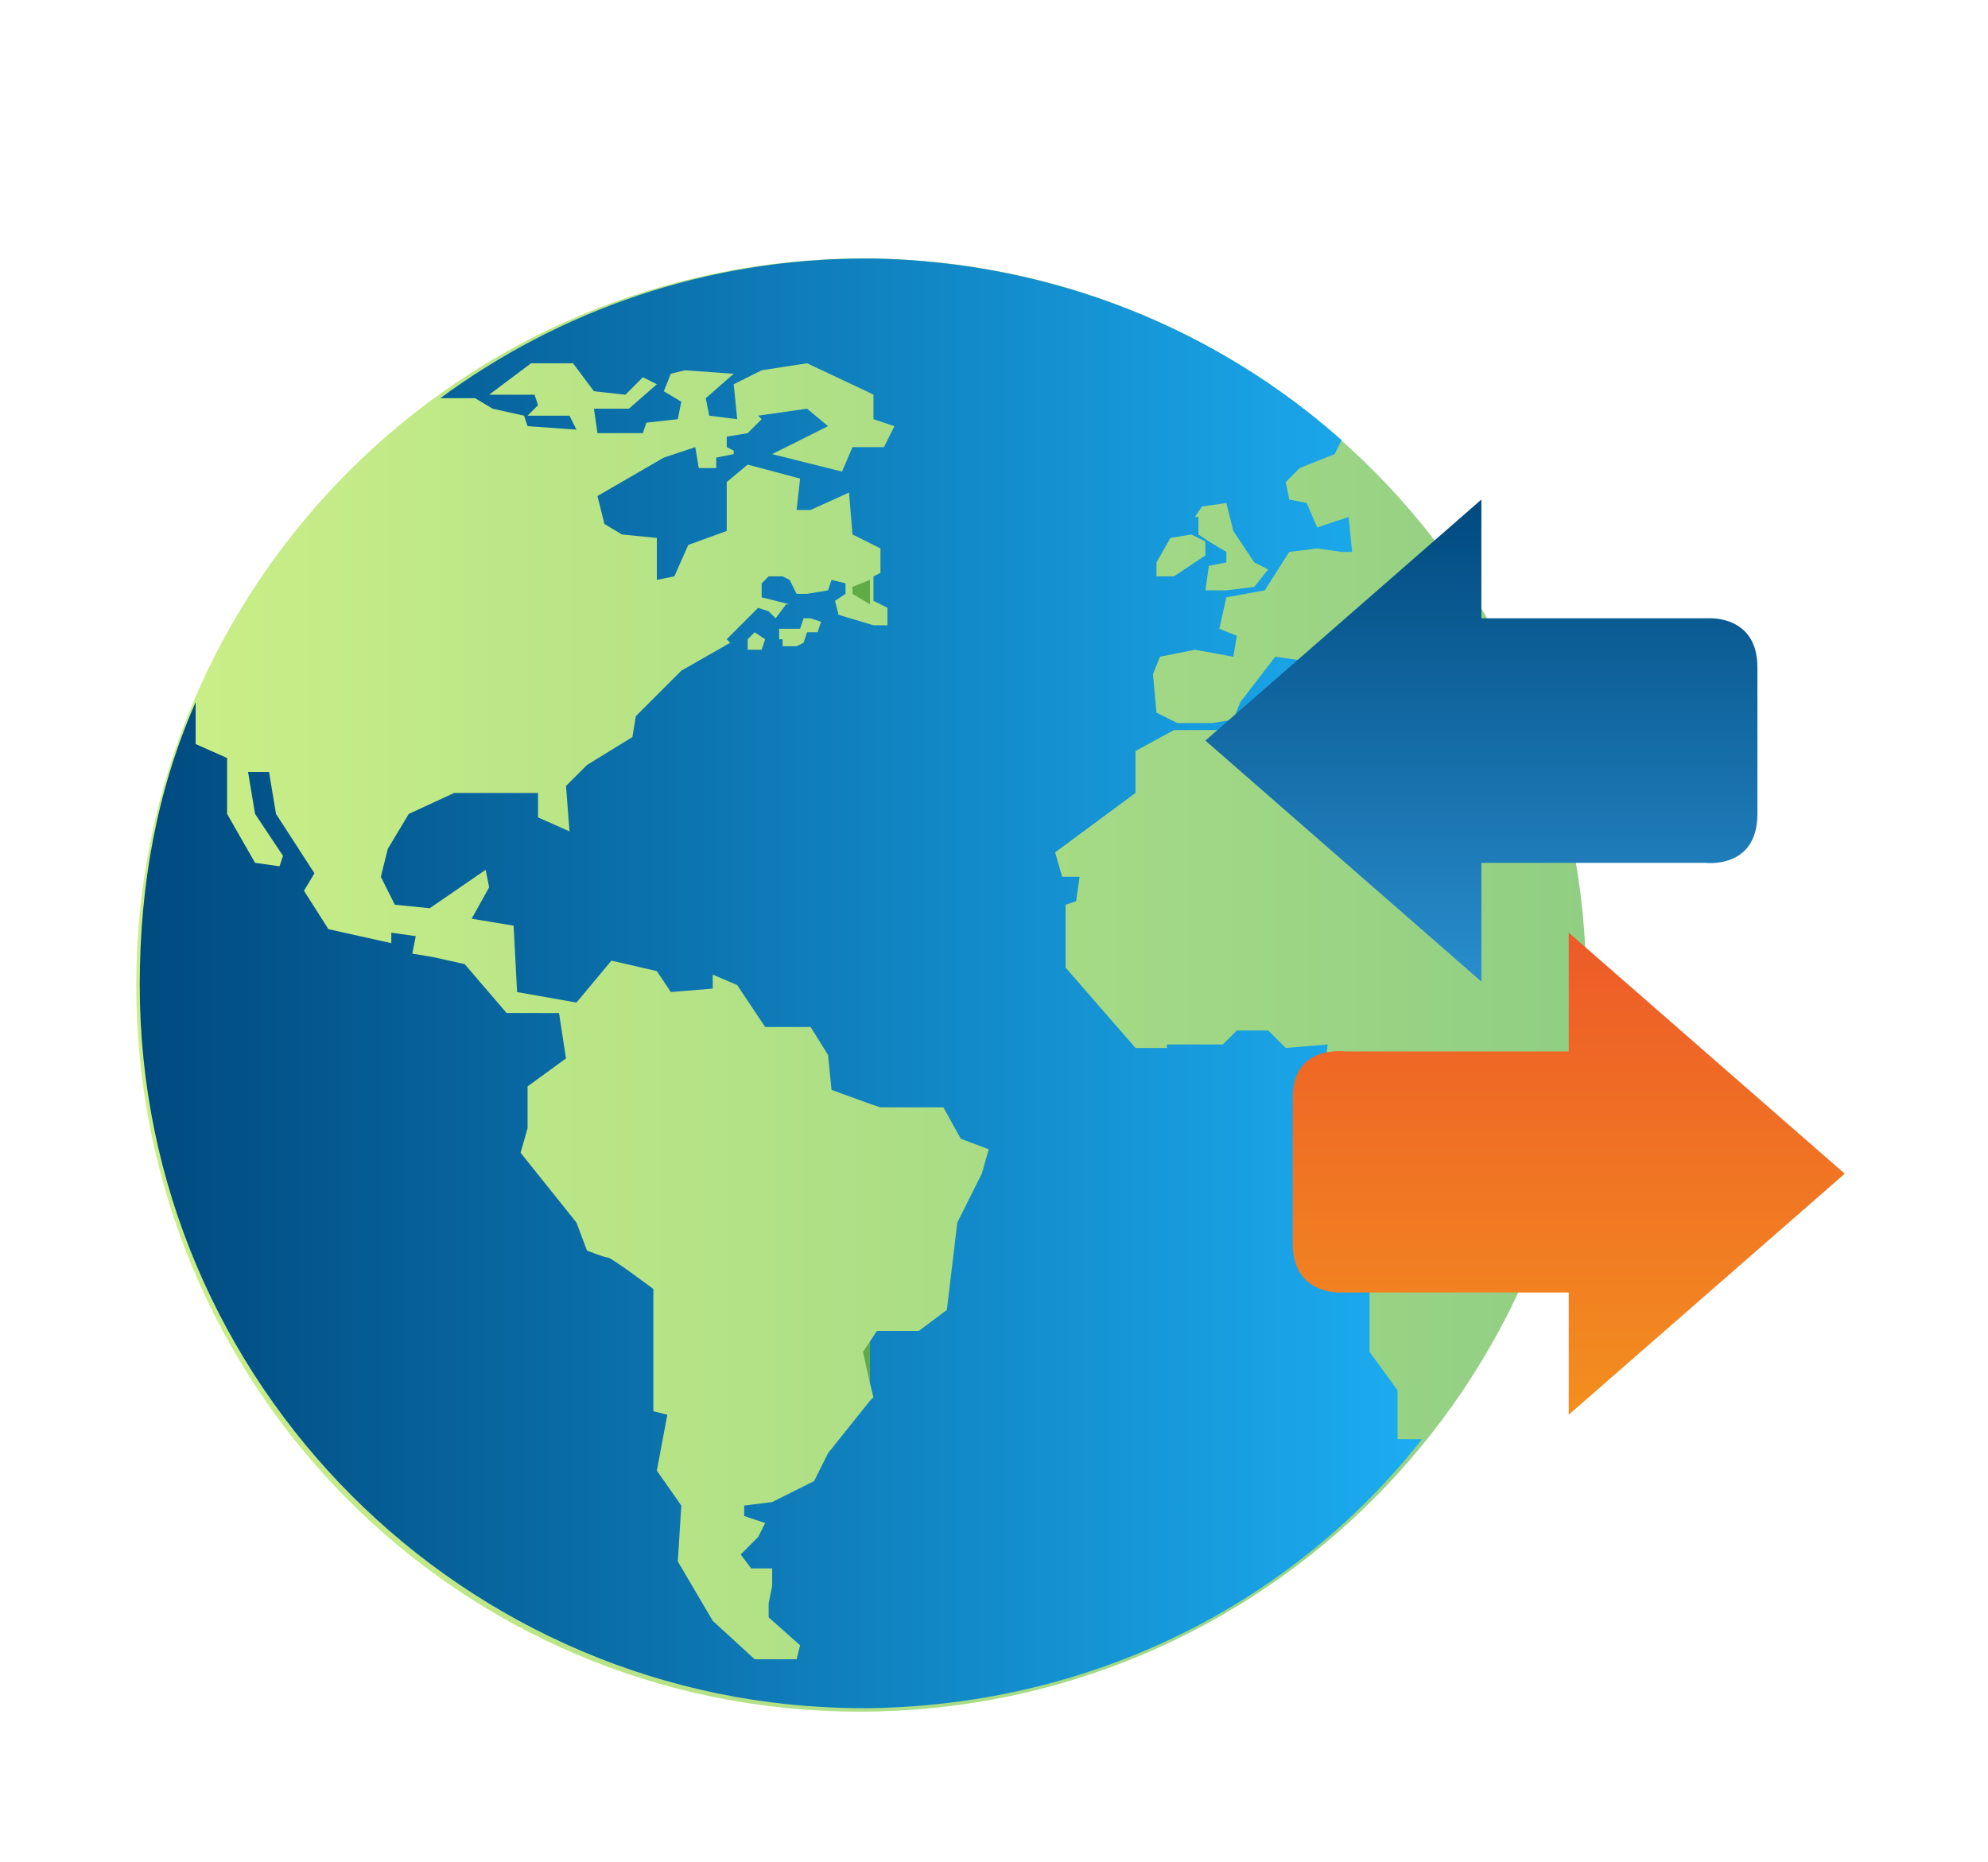 <?xml version="1.0" encoding="utf-8"?>
<!-- Generator: Adobe Illustrator 24.3.0, SVG Export Plug-In . SVG Version: 6.00 Build 0)  -->
<svg version="1.1" id="Capa_1" xmlns="http://www.w3.org/2000/svg" xmlns:xlink="http://www.w3.org/1999/xlink" x="0px" y="0px"
	 viewBox="0 0 56.9 53.3" style="enable-background:new 0 0 56.9 53.3;" xml:space="preserve">
<style type="text/css">
	.st0{opacity:0.6;fill:url(#SVGID_1_);}
	.st1{fill:#61AB46;}
	.st2{fill:url(#SVGID_2_);}
	.st3{fill-rule:evenodd;clip-rule:evenodd;fill:url(#SVGID_3_);}
	.st4{fill-rule:evenodd;clip-rule:evenodd;fill:url(#SVGID_4_);}
</style>
<g>
	<g>
		<linearGradient id="SVGID_1_" gradientUnits="userSpaceOnUse" x1="3.908" y1="28.248" x2="45.415" y2="28.248">
			<stop  offset="0" style="stop-color:#AAE538"/>
			<stop  offset="1" style="stop-color:#46AE31"/>
		</linearGradient>
		<path class="st0" d="M45.4,28.2c0,11.5-9.3,20.8-20.8,20.8S3.9,39.7,3.9,28.2c0-11.5,9.3-20.8,20.8-20.8S45.4,16.8,45.4,28.2z"/>
		<g>
			<polygon class="st1" points="24.7,38.7 24.9,39.6 24.9,38.4 			"/>
			<linearGradient id="SVGID_2_" gradientUnits="userSpaceOnUse" x1="3.953" y1="28.192" x2="44.579" y2="28.192">
				<stop  offset="0" style="stop-color:#004A7F"/>
				<stop  offset="1" style="stop-color:#1FB7FD"/>
			</linearGradient>
			<path class="st2" d="M44,20.7l-1.1,0l-0.5-0.6l-0.1-1l-0.6,0.3l-0.3,1.2l-0.8-0.9l0-0.8l-0.8-0.7L39.5,18h-0.9l0.3,0.8l1.1,0.6
				l0.2,0.2L40,19.8l0,0.6l-0.5,0.2L39,20.5l-0.3-0.4l0.7,0l0.2-0.3L38,18.8l-0.1-0.5l-0.7,0.6l-0.7-0.1l-1,1.3l-0.2,0.5l-0.6,0.1
				l-1,0l-0.6-0.3L33,19.3l0.2-0.5l1-0.2l1.1,0.2l0.1-0.6L34.9,18l0.2-0.9l1.1-0.2l0.7-1.1l0.8-0.1l0.7,0.1h0.3l-0.1-1l-0.9,0.3
				l-0.3-0.7l-0.5-0.1l-0.1-0.5l0.4-0.4l1-0.4l0.2-0.4c-3.6-3.2-8.3-5.1-13.4-5.2l0,0c-0.1,0-0.2,0-0.2,0c-4.6,0-8.8,1.5-12.2,4l1,0
				l0.5,0.3l0.9,0.2l0.1,0.3l1.4,0.1l-0.2-0.4l-1.2,0l0.3-0.3l-0.1-0.3H14l1.2-0.9h1.2l0.6,0.8l0.9,0.1l0.5-0.5l0.4,0.2l-0.8,0.7
				c0,0-1.1,0-1,0c0,0,0.1,0.7,0.1,0.7l1.3,0l0.1-0.3l0.9-0.1l0.1-0.5L19,11.2l0.2-0.5l0.4-0.1l1.4,0.1l-0.8,0.7l0.1,0.5l0.8,0.1
				l-0.1-1l0.8-0.4l1.3-0.2l1.7,0.8l0,0l0.2,0.1v0.7l0.6,0.2l-0.3,0.6h-0.5h-0.4l-0.3,0.7l-2-0.5l1.6-0.8l-0.6-0.5l-1.4,0.2L21.8,12
				l0,0l0,0l-0.4,0.4l-0.6,0.1l0,0.3l0.2,0.1l0,0.1l-0.5,0.1l0,0.3l-0.5,0l-0.1-0.6l-0.9,0.3l-1.9,1.1l0.2,0.8l0.5,0.3l1,0.1v1.2
				l0.5-0.1l0.4-0.9l1.1-0.4v-1.4l0.6-0.5l1.5,0.4l-0.1,0.9h0.4l1.1-0.5l0.1,1.2l0.6,0.3l0.2,0.1l0,0.7l-0.2,0.1v0.7l0.4,0.2l0,0.5
				l-0.3,0c0,0,0,0,0,0l-0.1,0l0,0l-1-0.3l-0.1-0.4l0,0l0.3-0.2v-0.3l-0.4-0.1l-0.1,0.3L23.1,17L23,17v0l-0.2,0l-0.2-0.4l-0.2-0.1
				H22l-0.2,0.2v0.4l0.4,0.1l0.4,0.1l-0.1,0l-0.3,0.4L22,17.5l-0.3-0.1l-0.9,0.9l0.1,0.1l-1.4,0.8l-1.3,1.3l-0.1,0.6l-1.3,0.8
				l-0.6,0.6l0.1,1.3l-0.9-0.4l0-0.7h-2.4l-1.3,0.6l-0.6,1l-0.2,0.8l0.4,0.8l1,0.1l1.6-1.1l0.1,0.5l-0.5,0.9l1.2,0.2l0.1,1.9
				l1.7,0.3l1-1.2l1.3,0.3l0.4,0.6l1.2-0.1l0-0.4l0.7,0.3l0.8,1.2l1.3,0l0.5,0.8l0.1,1l1.1,0.4l0,0l0.3,0.1l1.8,0l0.5,0.9l0.8,0.3
				l-0.2,0.7L27.4,35l-0.3,2.5l-0.8,0.6l-1.2,0l-0.2,0.3v1.2L25,40l-0.1,0.1l-1.2,1.5l-0.4,0.8L22.1,43l-0.8,0.1l0,0.3l0.6,0.2
				L21.7,44l-0.5,0.5l0.3,0.4l0.6,0l0,0.5L22,45.9l0,0.4l0.9,0.8l-0.1,0.4l-1.2,0l-1.2-1.1l-1-1.7l0.1-1.6l-0.7-1l0.3-1.6l-0.4-0.1
				v-3.5c0,0-1.2-0.9-1.3-0.9c-0.1,0-0.6-0.2-0.6-0.2L16.5,35l-1.6-2l0.2-0.7l0-1.2l1.1-0.8l-0.2-1.3L14.5,29l-1.2-1.4l-0.9-0.2
				l-0.6-0.1l0.1-0.5l-0.7-0.1v0.3l-1.8-0.4l-0.7-1.1l0.3-0.5l-1.1-1.7l-0.2-1.2H7.1l0.2,1.2l0.8,1.2L8,24.8l-0.7-0.1l-0.8-1.4v-1.6
				l-0.9-0.4v-1.2C4.5,22.6,4,25.3,4,28.2c0,11.4,9.3,20.7,20.7,20.7c0.1,0,0.2,0,0.2,0l0,0c6.4-0.1,12.1-3,15.8-7.7h-0.7v-1.4
				l-0.8-1.1v-1.7l-0.6-0.6l-0.1-0.7l0.8-1.5l-1.5-2.6l0.2-1.7L36.8,30l-0.5-0.5h-0.9L35,29.9h-1.6L33.4,30h-0.9l-2-2.3l0-1.8
				l0.3-0.1l0.1-0.7h-0.5l-0.2-0.7l2.3-1.7v-1.2l1.1-0.6l0.5,0h0.9l0.7-0.4l2.3-0.2v1.2l1.8,0.5l0.4,0.3h0.3v-0.6l1.1-0.1l1,0.8h1.7
				l0.1-0.1C44.4,21.8,44.2,21.2,44,20.7z M34.2,14.8l0.2-0.3l0.7-0.1l0.2,0.8l0.4,0.6l0.2,0.3l0.4,0.2l-0.4,0.5l-0.8,0.1h-0.6
				l0.1-0.7l0.5-0.1l0-0.3l-0.5-0.3l-0.3-0.2V14.8z M33.1,16.1l0.4-0.7l0.6-0.1l0.4,0.2l0,0.4l-0.9,0.6h-0.5V16.1z M21.8,18.6
				l-0.4,0l0-0.3l0.2-0.2l0.3,0.2L21.8,18.6z M23.4,18.1l-0.3,0L23,18.4l-0.2,0.1l-0.4,0c0-0.1,0-0.2,0-0.2h-0.1v-0.3h0.6l0.1-0.3
				l0.2,0l0.3,0.1L23.4,18.1z"/>
			<polygon class="st1" points="24.4,16.8 24.4,17 24.9,17.3 24.9,16.6 			"/>
		</g>
	</g>
	
		<linearGradient id="SVGID_3_" gradientUnits="userSpaceOnUse" x1="5178.038" y1="-4112.884" x2="5191.761" y2="-4112.884" gradientTransform="matrix(0 1 1 0 4155.269 -5163.663)">
		<stop  offset="0" style="stop-color:#004A7F"/>
		<stop  offset="1" style="stop-color:#298DCD"/>
	</linearGradient>
	<path class="st3" d="M48.8,24.7l-6.4,0v3.4l-7.9-6.9l7.9-6.9v3.4h6.5c0,0,1.4-0.1,1.4,1.4c0,1.5,0,2.6,0,4.2
		C50.3,24.9,48.8,24.7,48.8,24.7z"/>
	
		<linearGradient id="SVGID_4_" gradientUnits="userSpaceOnUse" x1="-7771.132" y1="-7449.211" x2="-7757.41" y2="-7449.211" gradientTransform="matrix(0 -1 -1 0 -7404.311 -7730.735)">
		<stop  offset="0" style="stop-color:#F38E1F"/>
		<stop  offset="1" style="stop-color:#ED5A28"/>
	</linearGradient>
	<path class="st4" d="M38.5,30.1h6.4v-3.4l7.9,6.9l-7.9,6.9V37l-6.5,0c0,0-1.4,0.1-1.4-1.4c0-1.5,0-2.6,0-4.2
		C37,29.9,38.5,30.1,38.5,30.1z"/>
</g>
</svg>
